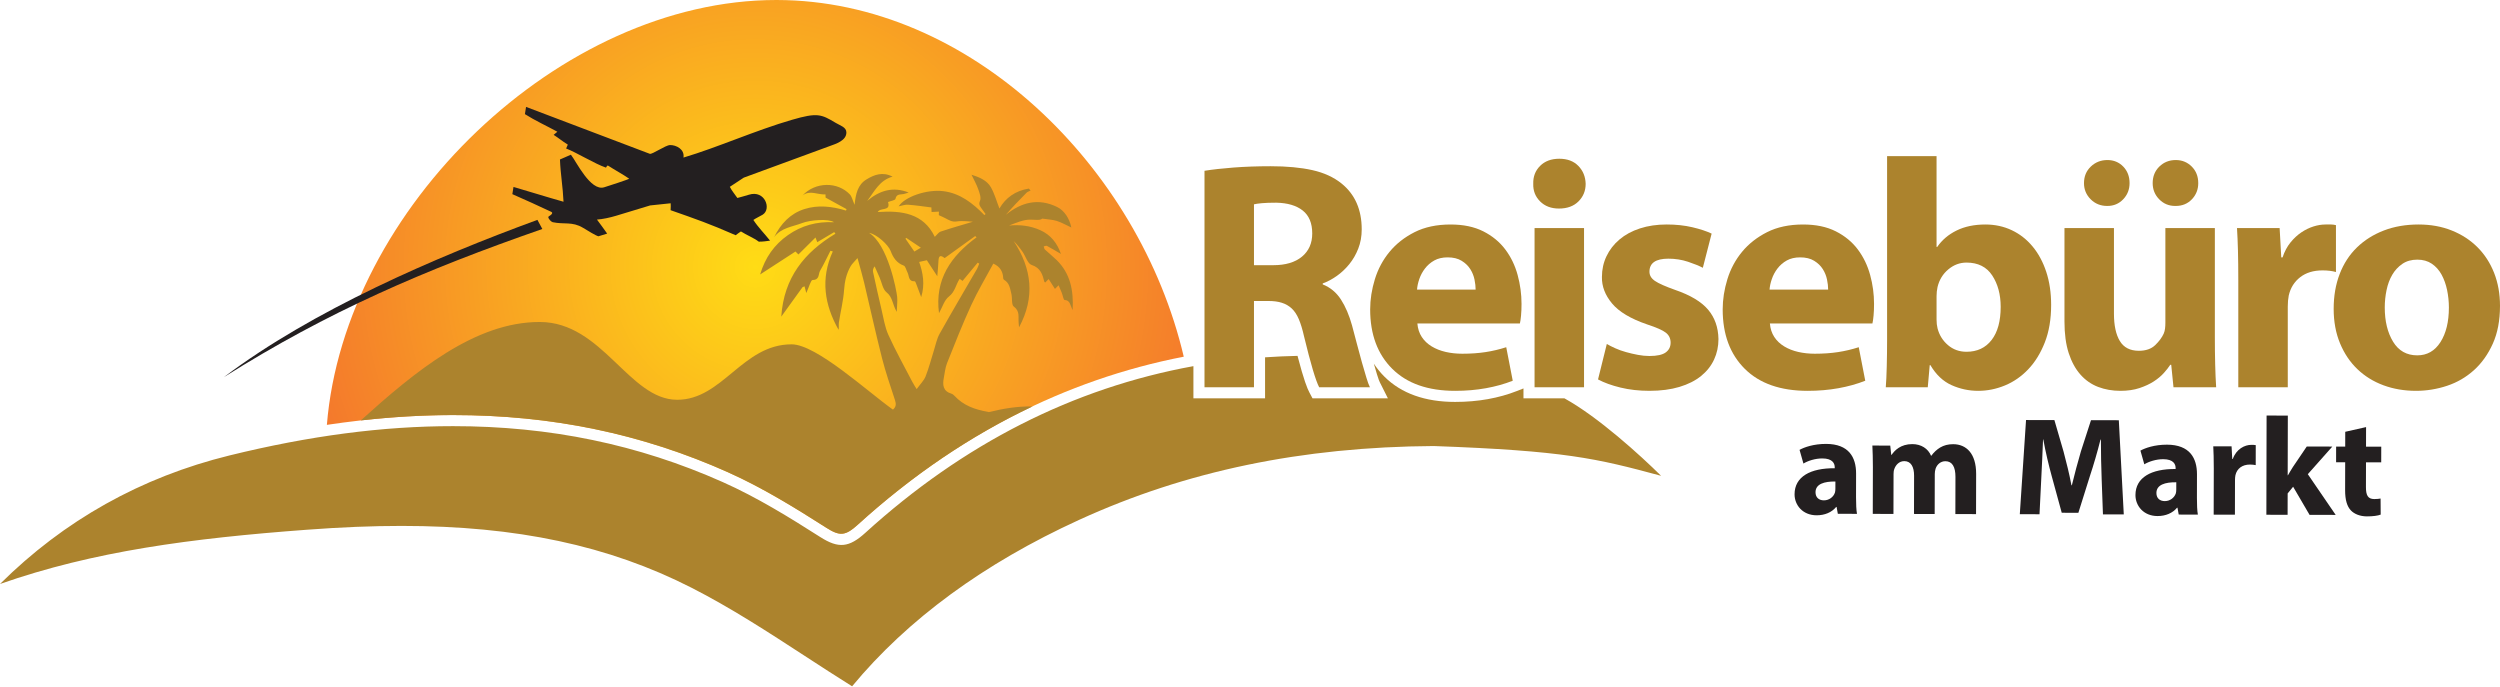 <?xml version="1.0" encoding="UTF-8" standalone="no"?><!DOCTYPE svg PUBLIC "-//W3C//DTD SVG 1.1//EN" "http://www.w3.org/Graphics/SVG/1.1/DTD/svg11.dtd"><svg width="100%" height="100%" viewBox="0 0 1815 499" version="1.1" xmlns="http://www.w3.org/2000/svg" xmlns:xlink="http://www.w3.org/1999/xlink" xml:space="preserve" xmlns:serif="http://www.serif.com/" style="fill-rule:evenodd;clip-rule:evenodd;stroke-linejoin:round;stroke-miterlimit:2;"><path d="M237.31,308.45c31.592,-4.708 61.95,-7.112 91.575,-7.112c71.546,-0 136.646,13.495 199.021,41.262c25.521,11.35 49.533,26.238 71.941,40.508c9.867,6.288 13.838,6.071 23.067,-2.329c70.779,-64.279 150.038,-105.012 236.488,-121.825c-32.271,-137.658 -154.93,-258.641 -295.263,-258.95c-0.183,-0.004 -0.367,-0.004 -0.55,-0.004c-157.175,0 -313.537,151.471 -326.279,308.45Z" style="fill:url(#_Radial1);fill-rule:nonzero;"/><path d="M162.542,273.81c64.404,-48.571 153.383,-86.967 227.617,-114.184l3.575,6.617c-85.609,29.792 -155.671,59.958 -231.192,107.567" style="fill:#231f20;"/><path d="M575.041,86.957c-26.708,7.75 -54.379,20.205 -78.833,27.43c0.954,-6.067 -5.383,-9.171 -9.767,-9.075c-3.266,0.062 -13.033,6.962 -14.675,6.354l-89.85,-34.063l-0.825,5.254c7.363,4.705 15.842,8.538 23.559,12.784l-2.709,2.266c3.592,2.271 6.092,4.475 10.296,7.088l-1.237,2.821c6.987,2.566 20.916,11.175 28.904,13.866c0.587,-0.379 0.537,-1.662 1.571,-1.429c3.958,2.604 11.704,6.888 15.27,9.459c0.563,0.287 -16.491,5.745 -18.066,6.241c-9.979,3.175 -20.404,-18.912 -24.204,-23.641l-7.938,3.466c0.383,10.575 2.146,20.146 2.571,30.679c-11.858,-3.325 -24.875,-7.42 -36.308,-10.745c-0.275,1.75 -0.559,3.5 -0.834,5.241c9.579,4.171 18.95,8.488 28.259,12.846c0.75,0.517 0.829,0.729 0.45,1.421c-0.684,1.083 -1.492,1.162 -2.638,2.225c-0.012,1.417 2.142,3.633 3.217,3.863c8.304,1.783 14.191,-0.621 21.933,4.029c3.8,2.287 9.379,5.754 11.271,6.208c2.333,-0.688 2.854,-0.842 6.346,-1.954c-2.567,-3.525 -4.525,-6.434 -7.413,-10.179c3.963,-0.255 9.375,-1.413 13.875,-2.771l24.738,-7.504l14.908,-1.563c-0.017,1.533 0.171,2.879 -0.058,5.021c19.4,6.817 27.666,9.629 47.262,18.179c1.329,-0.992 2.096,-1.654 3.792,-2.762c4.071,2.654 9.162,4.57 12.967,7.421c2.412,0.141 6.333,-0.505 8.179,-0.73c-3.975,-5.058 -8.604,-9.625 -12.109,-15.025c1.921,-1.358 4.667,-2.546 6.734,-3.808c6.641,-4.092 1.641,-18.167 -9.95,-14.517c-3.084,0.975 -5.338,1.521 -8.4,2.375c-2.125,-3.116 -4.029,-5.191 -5.471,-8.1l10.121,-6.666l62.383,-22.909c4.138,-1.512 12.367,-3.933 12.104,-10.104c-0.15,-3.658 -4.425,-4.75 -7.725,-6.742c-10.591,-6.358 -13.371,-7.566 -31.7,-2.25" style="fill:#231f20;"/><path d="M1332.5,349.58c-8.121,-0.116 -14.417,1.796 -14.433,7.784c-0.005,3.954 2.633,5.891 6.079,5.891c3.858,0.013 7.004,-2.516 8.025,-5.658c0.204,-0.812 0.312,-1.725 0.312,-2.642l0.017,-5.375Zm1.767,23.442l-0.9,-4.975l-0.3,0c-3.255,3.95 -8.334,6.071 -14.221,6.054c-10.046,-0.021 -16.013,-7.341 -15.996,-15.254c0.033,-12.883 11.612,-19.046 29.162,-18.904l0,-0.713c0.009,-2.633 -1.408,-6.391 -9.016,-6.408c-5.071,-0.012 -10.454,1.7 -13.7,3.721l-2.821,-9.946c3.458,-1.921 10.258,-4.337 19.279,-4.321c16.542,0.042 21.792,9.792 21.767,21.454l-0.038,17.246c-0.008,4.771 0.188,9.338 0.684,12.075l-13.9,-0.029Z" style="fill:#231f20;fill-rule:nonzero;"/><path d="M1359.72,339.295c0.017,-6.187 -0.179,-11.462 -0.379,-15.825l12.988,0.03l0.7,6.691l0.304,0c2.133,-3.137 6.508,-7.791 15.029,-7.771c6.392,0.013 11.462,3.267 13.575,8.446l0.204,0c1.833,-2.529 4.075,-4.554 6.408,-5.971c2.734,-1.616 5.784,-2.42 9.438,-2.412c9.537,0.021 16.721,6.733 16.692,21.546l-0.067,29.216l-15.013,-0.037l0.063,-26.983c0.017,-7.205 -2.308,-11.367 -7.283,-11.38c-3.546,-0.008 -6.088,2.421 -7.117,5.363c-0.408,1.117 -0.613,2.737 -0.613,3.958l-0.07,29.013l-15.013,-0.038l0.063,-27.796c0.016,-6.291 -2.209,-10.554 -7.075,-10.566c-3.955,-0.009 -6.296,3.029 -7.217,5.566c-0.508,1.213 -0.613,2.638 -0.613,3.85l-0.07,28.917l-15.013,-0.033l0.079,-33.784Z" style="fill:#231f20;fill-rule:nonzero;"/><path d="M1525.79,347.27c-0.283,-8.213 -0.567,-18.159 -0.542,-28.1l-0.308,-0c-2.154,8.72 -5.012,18.45 -7.671,26.462l-8.371,26.663l-12.075,-0.03l-7.245,-26.491c-2.217,-8.021 -4.53,-17.767 -6.134,-26.7l-0.196,-0c-0.429,9.233 -0.754,19.783 -1.279,28.304l-1.283,25.967l-14.304,-0.03l4.521,-68.37l20.591,0.05l6.642,22.841c2.117,7.917 4.229,16.442 5.733,24.459l0.304,-0c1.942,-7.905 4.3,-16.93 6.55,-24.534l7.346,-22.708l20.196,0.042l3.6,68.383l-15.117,-0.029l-0.958,-26.179Z" style="fill:#231f20;fill-rule:nonzero;"/><path d="M1579.98,350.131c-8.112,-0.121 -14.416,1.796 -14.425,7.783c-0.008,3.954 2.625,5.888 6.079,5.892c3.85,0.008 7,-2.517 8.025,-5.659c0.205,-0.812 0.305,-1.725 0.305,-2.641l0.016,-5.375Zm1.767,23.441l-0.896,-4.979l-0.304,0c-3.254,3.95 -8.333,6.075 -14.213,6.059c-10.045,-0.021 -16.012,-7.342 -15.995,-15.255c0.033,-12.883 11.604,-19.045 29.154,-18.904l-0,-0.712c0.008,-2.634 -1.409,-6.392 -9.017,-6.409c-5.071,-0.012 -10.446,1.7 -13.7,3.721l-2.821,-9.946c3.459,-1.92 10.259,-4.337 19.288,-4.32c16.537,0.037 21.791,9.787 21.766,21.454l-0.037,17.241c-0.017,4.771 0.179,9.342 0.683,12.08l-13.908,-0.03Z" style="fill:#231f20;fill-rule:nonzero;"/><path d="M1607.21,340.349c0.016,-7.304 -0.18,-12.071 -0.38,-16.329l13.292,0.029l0.488,9.133l0.412,0c2.546,-7.2 8.646,-10.229 13.408,-10.217c1.421,0.005 2.13,0.005 3.246,0.209l-0.033,14.508c-1.113,-0.204 -2.425,-0.417 -4.154,-0.417c-5.679,-0.012 -9.546,3.025 -10.575,7.788c-0.196,1.012 -0.304,2.233 -0.304,3.45l-0.059,25.158l-15.421,-0.037l0.08,-33.275Z" style="fill:#231f20;fill-rule:nonzero;"/><path d="M1660.86,345.037l0.204,0c1.125,-2.029 2.342,-4.05 3.571,-5.979l10.075,-14.892l18.558,0.046l-17.795,20.046l20.225,29.562l-18.967,-0.037l-11.925,-20.417l-3.971,4.863l-0.037,15.516l-15.413,-0.033l0.154,-72.029l15.425,0.037l-0.104,43.317Z" style="fill:#231f20;fill-rule:nonzero;"/><path d="M1717.77,310.063l-0.033,14.204l11.054,0.025l-0.025,11.358l-11.05,-0.021l-0.042,17.954c-0.012,5.984 1.4,8.725 6.063,8.734c1.933,0.004 3.45,-0.192 4.567,-0.392l0.079,11.671c-2.029,0.804 -5.684,1.304 -10.046,1.292c-4.967,-0.013 -9.125,-1.746 -11.554,-4.284c-2.838,-2.954 -4.246,-7.725 -4.229,-14.725l0.045,-20.287l-6.595,-0.013l0.025,-11.362l6.595,0.012l0.021,-10.75l15.125,-3.416Z" style="fill:#231f20;fill-rule:nonzero;"/><path d="M644.983,243.174c-2.638,-5.817 -3.563,-12.437 -5.071,-18.742c-2.125,-8.95 -4.125,-17.933 -6.067,-26.929c-0.3,-1.304 0.042,-2.737 1.155,-4.116c1.2,2.704 2.416,5.42 3.612,8.141c1.604,3.654 2.258,8.534 5.033,10.704c4.525,3.55 4.192,8.792 7.405,14.184c0.145,-4.421 0.579,-7.621 0.3,-10.738c-0.488,-5.308 -6.842,-38.2 -20.409,-46.616c5.554,0.95 13.971,8.633 15.679,13.175c1.767,4.737 4.284,8.654 9.467,10.57c1.342,0.505 1.821,3.259 2.738,4.963c1.325,2.462 0.491,6.667 5.291,6.454c0.409,-0.021 0.992,1.721 1.371,2.683c1.129,2.921 2.196,5.863 3.3,8.784c2.854,-9.192 1.25,-17.829 -1.479,-25.529c2.067,-0.45 3.779,-0.825 5.583,-1.23c2.213,3.388 4.713,7.225 7.575,11.625c0.317,-4.008 0.742,-7.641 0.871,-11.291c0.163,-3.729 1.567,-4.246 4.471,-1.888c7.433,-5.362 14.804,-10.687 22.187,-16.004c0.317,0.313 0.638,0.625 0.963,0.942c-18.563,13.633 -30.454,30.496 -27.242,55.041c2.459,-4.341 3.846,-9.5 7.213,-12.091c4.458,-3.425 4.9,-8.471 7.766,-12.817c1,0.692 1.838,1.279 2.121,1.479c3.792,-4.575 7.396,-8.908 10.988,-13.241c0.371,0.237 0.75,0.466 1.121,0.704c-0.542,1.3 -0.95,2.675 -1.63,3.875c-9.066,15.687 -18.304,31.266 -27.141,47.075c-2.029,3.608 -2.817,7.916 -4.104,11.929c-2.009,6.317 -3.617,12.808 -6.055,18.958c-1.241,3.117 -3.92,5.684 -6.508,9.267c-1.542,-2.554 -2.371,-3.779 -3.042,-5.075c-5.895,-11.383 -12.166,-22.583 -17.462,-34.246m12.925,-70.487c3.367,2.262 6.733,4.525 10.629,7.141c-1.917,1.129 -3.162,1.867 -4.721,2.796c-2.216,-3.204 -4.333,-6.258 -6.45,-9.304c0.175,-0.213 0.363,-0.421 0.542,-0.633m-329.025,128.65c71.55,-0 136.65,13.495 199.021,41.258c25.521,11.354 49.537,26.242 71.941,40.512c9.871,6.288 13.838,6.075 23.071,-2.325c39.629,-35.991 81.95,-64.504 126.667,-85.683c-11.154,-0.237 -21.654,1.621 -31.633,4.083c-0.134,-0.025 -0.271,-0.054 -0.405,-0.079c-9.737,-1.771 -17.937,-4.55 -24.625,-11.762c-0.604,-0.654 -1.404,-1.275 -2.225,-1.538c-6.162,-1.837 -6.47,-6.421 -5.47,-11.575c0.679,-3.558 1.016,-7.283 2.333,-10.596c5.642,-14.141 11.212,-28.333 17.575,-42.15c4.767,-10.375 10.704,-20.204 16.012,-30.104c4.934,2.2 7,5.829 7.188,10.679c0.008,0.375 0.275,0.913 0.571,1.075c4,2.217 4.387,6.38 5.333,10.125c0.796,3.15 -0.067,7.988 1.804,9.346c4.646,3.409 3.05,7.675 3.496,11.75c0.117,1.092 0.2,2.184 0.288,3.279c11.712,-21.75 9.387,-42.47 -3.905,-62.629c2.517,2.479 4.609,5.154 6.53,7.95c2.195,3.2 3.604,8.434 6.483,9.384c6.558,2.166 7.917,6.895 9.267,12.279c0.058,0.196 0.45,0.304 0.691,0.466c0.688,-0.725 1.388,-1.441 2.413,-2.5c1.641,2.571 3.083,4.83 4.583,7.18c0.863,-0.875 1.579,-1.596 2.629,-2.659c0.917,2.125 1.646,3.754 2.304,5.417c0.713,1.821 1.259,5.221 2.017,5.262c4.213,0.205 4.067,3.813 5.896,7.342c0.792,-14.571 -1.796,-26.708 -11.704,-36.412c-2.709,-2.65 -5.692,-4.984 -8.45,-7.563c-0.525,-0.492 -0.567,-1.504 -0.829,-2.262c0.783,-0.142 1.766,-0.655 2.32,-0.355c3.275,1.746 6.446,3.675 10.188,5.846c-2.813,-8.058 -7.5,-13.883 -15.067,-17.283c-7.179,-3.221 -14.721,-4.092 -22.633,-3.354c5.258,-2 10.558,-4.404 15.796,-4.279c3.562,0.083 6.654,0.654 8.354,-0.734c4.346,0.654 7.621,0.734 10.6,1.704c3.529,1.138 6.808,3.038 10.5,4.759c-1.425,-6.684 -5.179,-12.375 -10.25,-14.867c-13.592,-6.683 -25.908,-3.612 -37.346,5.642c4.942,-5.654 9.933,-10.884 15.042,-16.025c0.733,-0.759 1.95,-1.063 2.937,-1.575c-0.412,-0.484 -0.816,-0.971 -1.225,-1.45c-9.6,1.5 -16.879,6.616 -21.391,14.471c-1.971,-5.038 -3.438,-10.53 -6.142,-15.346c-2.896,-5.134 -8.338,-7.346 -14.133,-9.204c1.8,3.787 3.662,7.016 4.87,10.479c0.971,2.716 2.296,6.246 1.321,8.483c-1.183,2.733 0.009,3.863 1.088,5.513c0.921,1.391 1.962,2.712 2.95,4.066c-0.288,0.259 -0.571,0.517 -0.854,0.788c-8.396,-8.575 -17.588,-15.884 -29.9,-17.388c-12.042,-1.45 -28.03,4.138 -32.338,11.025c2.308,-0.437 4.542,-1.337 6.692,-1.183c5.562,0.392 11.096,1.258 17.05,1.987c0.021,0.446 0.087,1.871 0.141,3.313c1.871,-0.1 3.48,-0.183 5.325,-0.288c-0.025,1.309 -0.066,2.296 -0.083,2.563c1.913,0.896 3.421,1.517 4.842,2.271c2.554,1.354 4.729,2.816 8.162,2.3c4.438,-0.671 9.088,0.112 11.767,0.208c-6.796,2.046 -15.129,4.388 -23.342,7.133c-1.704,0.58 -2.937,2.58 -4.325,3.85c-8.296,-17.216 -24.096,-19.208 -41.412,-18.02c1.85,-3.588 9.591,-0.2 7.454,-7.259c2.017,-0.804 5.171,-1.254 5.383,-2.308c0.813,-3.913 3.75,-2.938 6.071,-3.521c1.204,-0.287 2.367,-0.708 3.558,-1.075c-11.437,-4.487 -21.175,-1.512 -30.141,6.079c5.25,-6.787 8.846,-14.946 18.429,-17.616c-7.138,-3.684 -13.196,-1.517 -19.033,2.079c-6.263,3.846 -7.763,10.421 -8.53,18.4c-1.587,-3.592 -2.008,-5.996 -3.395,-7.488c-8.934,-9.504 -25.142,-9.291 -34.4,0.675c5.404,-4.146 10.958,-0.391 16.658,-0.762c0.029,0.971 0.046,1.921 0.054,2.316c5.358,2.946 10.275,5.65 15.213,8.363c-0.13,0.354 -0.25,0.712 -0.375,1.058c-10.042,-3.058 -20.23,-4.291 -30.271,-1.075c-10.242,3.288 -17.129,10.679 -21.904,20.359c5.112,-6.83 13.137,-7.459 20.195,-10.18c6.042,-2.341 19.33,-3.345 23.28,-0.633c-12.563,-0.662 -23.588,2.429 -33.442,9.329c-9.971,6.975 -16.567,16.334 -20.208,28.588c8.987,-5.838 17.32,-11.254 25.662,-16.667c0.729,0.738 1.425,1.421 2.133,2.138c4.159,-4.134 8.125,-8.063 12.4,-12.305c0.734,1.938 1.067,2.805 1.284,3.396c4.296,-2.55 8.3,-4.933 12.308,-7.325c0.296,0.396 0.588,0.796 0.875,1.184c-22.496,13.495 -37.446,31.87 -39.317,60.2c5.638,-7.813 10.542,-14.605 15.438,-21.396c0.479,-0.213 0.962,-0.413 1.45,-0.617c0.342,1.329 0.683,2.646 1.275,4.867c2.05,-4.429 3.287,-9.442 4.583,-9.459c5.209,-0.058 4.059,-4.32 5.429,-6.683c2.742,-4.687 5.038,-9.65 7.509,-14.508c0.579,0.154 1.146,0.308 1.733,0.454c-9.075,19.917 -6.067,38.737 4.179,56.9c0.388,-1.813 -0.016,-3.638 0.242,-5.358c1.221,-7.871 3.217,-15.684 3.767,-23.605c0.429,-6.154 1.687,-11.808 4.695,-17.07c1.08,-1.896 2.821,-3.421 5.055,-6.034c1.829,6.754 3.437,12.075 4.729,17.492c4.362,18.321 8.379,36.758 13.025,55.025c2.641,10.383 6.175,20.562 9.512,30.767c0.95,2.925 0.621,4.85 -1.537,6.741c-18.413,-13.096 -55.592,-47.366 -73.504,-47.412c-35.763,-0.071 -50.184,40.329 -83.217,40.254c-34.921,-0.075 -54.175,-56.379 -99.633,-56.479c-47.042,-0.109 -90.588,35.912 -130.005,71.466c22.842,-2.554 45.109,-3.895 66.963,-3.895" style="fill:#ac832d;"/><path d="M1135.77,289.193l-29.729,-0l-0,-7.192l-4.834,1.904c-6.462,2.55 -13.537,4.525 -21.025,5.867c-7.454,1.342 -15.445,2.021 -23.758,2.021c-21.8,-0 -39.054,-6.15 -51.279,-18.288c-2.938,-2.916 -5.508,-6.091 -7.746,-9.495c0.813,2.8 1.588,5.433 2.275,7.729c1.071,3.566 1.767,5.162 2.083,5.791l5.855,11.663l-54.734,-0l-2.266,-4.279c-1.505,-2.838 -3.963,-8.704 -8.613,-26.554c-7.908,0.166 -15.762,0.516 -23.567,1.054l0,29.779l-52.016,-0l-0,-23.371c-87.142,15.867 -166.954,56.313 -238.088,120.917c-12,10.904 -19.55,11.591 -32.804,3.162c-22.154,-14.112 -45.871,-28.821 -70.892,-39.946c-61.321,-27.3 -125.354,-40.57 -195.75,-40.57c-50.941,-0 -104.012,6.958 -162.25,21.266c-64.162,15.771 -120.141,47.134 -166.633,93.321c68.058,-23.854 138.875,-33.146 222.804,-39.383c24.988,-1.871 47.459,-2.775 68.688,-2.775c83.571,-0 150.462,14.254 210.516,44.866c28.405,14.467 55.755,32.267 82.205,49.48c11.379,7.404 22.804,14.845 34.412,22.095c40.254,-48.587 95.712,-89.241 164.896,-120.866c77.491,-35.442 161.662,-52.963 257.312,-53.567c94.979,3.433 117.992,8.871 165.113,21.625c-15.004,-14.846 -45.663,-42.754 -70.175,-56.254" style="fill:#ac832d;"/><path d="M910.384,192.522l14.025,0c8.875,0 15.808,-2.054 20.796,-6.175c4.983,-4.117 7.479,-9.737 7.479,-16.867c0,-7.441 -2.3,-12.983 -6.887,-16.629c-4.6,-3.641 -11.03,-5.541 -19.288,-5.7c-4.367,0 -7.829,0.117 -10.404,0.359c-2.567,0.237 -4.475,0.512 -5.721,0.829l0,44.183Zm-35.917,-68.529c5.825,-0.946 12.875,-1.733 21.146,-2.367c8.275,-0.625 17.213,-0.946 26.825,-0.946c11.813,0 21.934,0.946 30.367,2.838c8.425,1.892 15.479,5.121 21.15,9.692c9.767,7.879 14.65,18.983 14.65,33.316c-0,5.046 -0.833,9.688 -2.5,13.946c-1.663,4.254 -3.842,8.033 -6.538,11.342c-2.695,3.308 -5.712,6.146 -9.037,8.504c-3.333,2.362 -6.742,4.179 -10.229,5.442l-0,0.708c5.508,2.204 9.925,5.867 13.229,10.987c3.308,5.121 5.987,11.384 8.042,18.788c1.254,4.575 2.475,9.179 3.658,13.825c1.183,4.65 2.367,9.021 3.546,13.117c1.183,4.095 2.246,7.716 3.191,10.87c0.946,3.15 1.809,5.517 2.596,7.088l-36.841,-0c-2.505,-4.725 -6.171,-17.096 -11.017,-37.1c-1.092,-4.883 -2.342,-8.979 -3.75,-12.292c-1.404,-3.308 -3.121,-5.904 -5.154,-7.8c-2.034,-1.887 -4.417,-3.266 -7.146,-4.133c-2.733,-0.867 -5.896,-1.296 -9.496,-1.296l-10.775,0l0,62.621l-35.917,-0l0,-157.15Z" style="fill:#ac832d;fill-rule:nonzero;"/><path d="M1071.31,210.247c0,-2.204 -0.279,-4.646 -0.825,-7.325c-0.554,-2.675 -1.575,-5.196 -3.075,-7.563c-1.495,-2.366 -3.583,-4.375 -6.258,-6.025c-2.683,-1.658 -6.071,-2.483 -10.167,-2.483c-3.779,-0 -7.008,0.75 -9.687,2.246c-2.679,1.5 -4.929,3.425 -6.734,5.791c-1.816,2.363 -3.191,4.925 -4.141,7.68c-0.938,2.754 -1.496,5.316 -1.65,7.679l42.537,-0Zm-42.3,24.579c0.313,3.779 1.375,7.05 3.192,9.804c1.808,2.763 4.208,5.046 7.204,6.858c2.992,1.809 6.384,3.15 10.163,4.017c3.779,0.863 7.795,1.3 12.054,1.3c6.141,0 11.775,-0.396 16.896,-1.183c5.116,-0.788 10.12,-1.971 15.008,-3.546l4.725,24.341c-5.992,2.363 -12.492,4.175 -19.5,5.434c-7.008,1.262 -14.454,1.896 -22.329,1.896c-19.7,-0 -34.896,-5.317 -45.613,-15.955c-10.712,-10.633 -16.066,-25.012 -16.066,-43.133c-0,-7.237 1.141,-14.567 3.425,-21.979c2.283,-7.4 5.825,-14.017 10.637,-19.846c4.8,-5.829 10.871,-10.596 18.196,-14.3c7.325,-3.696 16.025,-5.55 26.113,-5.55c9.291,0 17.208,1.654 23.754,4.963c6.529,3.304 11.85,7.679 15.946,13.116c4.095,5.434 7.091,11.621 8.979,18.55c1.891,6.938 2.837,13.942 2.837,21.029c0,3.155 -0.116,5.988 -0.354,8.509c-0.237,2.525 -0.517,4.412 -0.829,5.675l-74.438,-0Z" style="fill:#ac832d;fill-rule:nonzero;"/><path d="M1114.09,165.579l35.921,0l0,115.563l-35.921,-0l0,-115.563Zm17.963,-50.333c5.825,-0 10.429,1.733 13.825,5.2c3.383,3.467 5.158,7.8 5.312,13c0,5.041 -1.737,9.296 -5.2,12.758c-3.462,3.467 -8.191,5.2 -14.179,5.2c-5.671,0 -10.237,-1.733 -13.704,-5.2c-3.467,-3.462 -5.121,-7.717 -4.963,-12.758c-0.158,-5.2 1.496,-9.534 4.963,-13c3.467,-3.467 8.117,-5.2 13.946,-5.2" style="fill:#ac832d;fill-rule:nonzero;"/><path d="M1166.55,249.71c1.571,0.946 3.579,1.971 6.025,3.079c2.442,1.1 5.083,2.046 7.917,2.834c2.837,0.787 5.708,1.458 8.625,2.008c2.912,0.554 5.708,0.829 8.387,0.829c5.513,0 9.455,-0.871 11.817,-2.604c2.367,-1.729 3.546,-4.096 3.546,-7.088c-0,-2.991 -1.142,-5.395 -3.425,-7.208c-2.288,-1.808 -6.817,-3.817 -13.588,-6.025c-11.975,-4.096 -20.483,-9.179 -25.525,-15.246c-5.041,-6.062 -7.483,-12.483 -7.325,-19.258c0,-5.358 1.1,-10.358 3.309,-15.004c2.208,-4.646 5.354,-8.709 9.454,-12.171c4.096,-3.467 9.054,-6.146 14.887,-8.038c5.825,-1.891 12.288,-2.837 19.38,-2.837c6.766,-0 12.995,0.675 18.666,2.008c5.675,1.342 10.317,2.879 13.946,4.613l-6.383,24.816c-2.679,-1.425 -6.259,-2.879 -10.75,-4.375c-4.492,-1.5 -9.259,-2.245 -14.3,-2.245c-9.138,-0 -13.709,3.154 -13.709,9.454c0,2.679 1.342,4.921 4.021,6.729c2.675,1.816 7.563,3.983 14.65,6.5c11.029,3.783 18.984,8.55 23.871,14.3c4.879,5.754 7.404,12.879 7.558,21.387c0,5.359 -1.062,10.321 -3.191,14.884c-2.121,4.575 -5.275,8.554 -9.45,11.937c-4.179,3.388 -9.413,6.025 -15.713,7.921c-6.304,1.887 -13.55,2.833 -21.746,2.833c-7.558,0 -14.57,-0.791 -21.029,-2.362c-6.462,-1.575 -11.896,-3.546 -16.308,-5.909l6.383,-25.762Z" style="fill:#ac832d;fill-rule:nonzero;"/><path d="M1327.24,210.247c0,-2.204 -0.279,-4.646 -0.829,-7.325c-0.554,-2.675 -1.575,-5.196 -3.071,-7.563c-1.5,-2.366 -3.587,-4.375 -6.262,-6.025c-2.68,-1.658 -6.067,-2.483 -10.163,-2.483c-3.783,-0 -7.008,0.75 -9.692,2.246c-2.675,1.5 -4.92,3.425 -6.733,5.791c-1.812,2.363 -3.187,4.925 -4.133,7.68c-0.946,2.754 -1.5,5.316 -1.659,7.679l42.542,-0Zm-42.3,24.579c0.313,3.779 1.375,7.05 3.188,9.804c1.812,2.763 4.212,5.046 7.208,6.858c2.992,1.809 6.383,3.15 10.158,4.017c3.784,0.863 7.8,1.3 12.054,1.3c6.146,0 11.78,-0.396 16.896,-1.183c5.121,-0.788 10.125,-1.971 15.009,-3.546l4.725,24.341c-5.988,2.363 -12.488,4.175 -19.492,5.434c-7.013,1.262 -14.458,1.896 -22.333,1.896c-19.696,-0 -34.9,-5.317 -45.613,-15.955c-10.712,-10.633 -16.067,-25.012 -16.067,-43.133c0,-7.237 1.138,-14.567 3.421,-21.979c2.284,-7.4 5.829,-14.017 10.638,-19.846c4.804,-5.829 10.875,-10.596 18.2,-14.3c7.325,-3.696 16.029,-5.55 26.112,-5.55c9.296,0 17.209,1.654 23.75,4.963c6.538,3.304 11.854,7.679 15.95,13.116c4.092,5.434 7.088,11.621 8.979,18.55c1.896,6.938 2.834,13.942 2.834,21.029c-0,3.155 -0.113,5.988 -0.354,8.509c-0.23,2.525 -0.513,4.412 -0.825,5.675l-74.438,-0Z" style="fill:#ac832d;fill-rule:nonzero;"/><path d="M1405.94,231.989c0,2.362 0.238,4.491 0.713,6.379c1.254,4.883 3.779,8.946 7.554,12.171c3.787,3.233 8.275,4.846 13.475,4.846c7.721,-0 13.783,-2.838 18.196,-8.509c4.408,-5.671 6.616,-13.704 6.616,-24.104c0,-8.979 -2.05,-16.579 -6.145,-22.808c-4.096,-6.217 -10.321,-9.334 -18.667,-9.334c-4.888,0 -9.3,1.655 -13.233,4.967c-3.942,3.308 -6.542,7.558 -7.796,12.758c-0.475,2.209 -0.713,4.417 -0.713,6.617l0,17.017Zm-35.916,-118.634l35.916,0l0,65.934l0.471,-0c3.463,-5.042 8.15,-9.017 14.063,-11.934c5.908,-2.912 12.879,-4.37 20.916,-4.37c6.929,-0 13.313,1.383 19.142,4.137c5.829,2.754 10.871,6.696 15.121,11.813c4.254,5.12 7.562,11.262 9.925,18.433c2.362,7.175 3.55,15.167 3.55,23.987c-0,10.396 -1.542,19.496 -4.613,27.292c-3.071,7.804 -7.087,14.3 -12.054,19.5c-4.958,5.196 -10.596,9.1 -16.896,11.696c-6.304,2.6 -12.758,3.904 -19.379,3.904c-6.771,0 -13.233,-1.383 -19.375,-4.142c-6.142,-2.754 -11.267,-7.6 -15.358,-14.533l-0.471,0l-1.425,16.071l-30.483,-0c0.316,-3.783 0.55,-8.821 0.708,-15.125c0.158,-6.3 0.242,-12.763 0.242,-19.379l-0,-133.284Z" style="fill:#ac832d;fill-rule:nonzero;"/><path d="M1579.15,149.514c-4.575,-0 -8.429,-1.617 -11.583,-4.842c-3.15,-3.229 -4.725,-7.129 -4.725,-11.704c-0,-4.879 1.612,-8.896 4.85,-12.05c3.221,-3.146 7.2,-4.729 11.929,-4.729c4.566,-0 8.429,1.583 11.579,4.729c3.154,3.154 4.729,7.171 4.729,12.05c0,4.575 -1.537,8.475 -4.612,11.704c-3.071,3.225 -6.971,4.842 -11.696,4.842l-0.471,-0Zm-49.392,-0c-4.725,-0 -8.704,-1.617 -11.933,-4.842c-3.233,-3.229 -4.846,-7.129 -4.846,-11.704c0,-4.879 1.654,-8.896 4.963,-12.05c3.308,-3.146 7.325,-4.729 12.054,-4.729c4.566,-0 8.391,1.583 11.458,4.729c3.075,3.154 4.613,7.171 4.613,12.05c-0,4.575 -1.538,8.475 -4.613,11.704c-3.067,3.225 -6.892,4.842 -11.458,4.842l-0.238,-0Zm78.221,94.529c0,7.558 0.083,14.417 0.238,20.558c0.154,6.142 0.391,11.663 0.708,16.542l-30.975,-0l-1.642,-16.304l-0.708,-0c-1.1,1.733 -2.638,3.7 -4.604,5.904c-1.971,2.208 -4.413,4.254 -7.325,6.146c-2.917,1.891 -6.383,3.508 -10.4,4.846c-4.017,1.337 -8.629,2.012 -13.825,2.012c-5.829,0 -11.221,-0.95 -16.188,-2.837c-4.962,-1.896 -9.254,-4.888 -12.879,-8.984c-3.621,-4.096 -6.462,-9.296 -8.508,-15.6c-2.046,-6.3 -3.071,-13.937 -3.071,-22.916l0,-67.83l35.925,0l0,62.155c0,8.508 1.421,15.125 4.275,19.85c2.858,4.725 7.45,7.087 13.796,7.087c5.071,0 9.037,-1.375 11.891,-4.133c2.855,-2.754 4.913,-5.554 6.184,-8.388c0.475,-1.104 0.792,-2.321 0.95,-3.662c0.158,-1.338 0.237,-2.721 0.237,-4.138l0,-68.771l35.921,0l0,78.463Z" style="fill:#ac832d;fill-rule:nonzero;"/><path d="M1625,203.629c0,-8.504 -0.083,-15.713 -0.237,-21.621c-0.159,-5.904 -0.392,-11.379 -0.704,-16.429l30.954,-0l1.183,21.271l0.946,-0c1.417,-4.25 3.346,-7.875 5.787,-10.871c2.442,-2.992 5.08,-5.434 7.917,-7.325c2.833,-1.892 5.75,-3.304 8.746,-4.254c2.987,-0.942 5.904,-1.417 8.737,-1.417l4.142,-0c1.021,-0 2.158,0.162 3.425,0.475l0,34.029c-2.837,-0.787 -6.067,-1.183 -9.687,-1.183c-6.617,-0 -12.055,1.654 -16.305,4.962c-4.258,3.309 -7.016,7.721 -8.275,13.234c-0.47,2.366 -0.708,5.045 -0.708,8.037l0,58.608l-35.921,0l0,-77.516Z" style="fill:#ac832d;fill-rule:nonzero;"/><path d="M1754.97,188.505c-4.259,0 -7.879,1.025 -10.867,3.075c-2.996,2.046 -5.442,4.688 -7.325,7.913c-1.896,3.237 -3.275,6.937 -4.137,11.108c-0.871,4.175 -1.305,8.388 -1.305,12.642c0,9.929 2.009,18.196 6.025,24.817c4.017,6.612 9.888,9.925 17.609,9.925c7.087,-0 12.679,-3.188 16.779,-9.571c4.092,-6.384 6.146,-14.775 6.146,-25.171c-0,-4.254 -0.434,-8.467 -1.3,-12.642c-0.871,-4.171 -2.213,-7.921 -4.017,-11.225c-1.812,-3.304 -4.179,-5.941 -7.087,-7.916c-2.921,-1.967 -6.425,-2.955 -10.521,-2.955m0.946,-25.52c8.82,-0 16.854,1.458 24.1,4.37c7.254,2.917 13.483,6.971 18.666,12.171c5.2,5.196 9.217,11.425 12.067,18.667c2.829,7.25 4.246,15.208 4.246,23.871c-0,10.554 -1.734,19.696 -5.204,27.412c-3.467,7.721 -8.034,14.142 -13.696,19.259c-5.679,5.12 -12.175,8.904 -19.5,11.345c-7.329,2.438 -14.854,3.667 -22.571,3.667c-8.504,0 -16.388,-1.346 -23.633,-4.025c-7.242,-2.679 -13.546,-6.571 -18.9,-11.696c-5.363,-5.121 -9.575,-11.379 -12.646,-18.787c-3.071,-7.4 -4.609,-15.75 -4.609,-25.046c0,-9.296 1.455,-17.725 4.371,-25.288c2.917,-7.566 7.092,-13.979 12.525,-19.262c5.438,-5.275 11.933,-9.371 19.496,-12.288c7.562,-2.912 15.992,-4.37 25.287,-4.37" style="fill:#ac832d;fill-rule:nonzero;"/><defs><radialGradient id="_Radial1" cx="0" cy="0" r="1" gradientUnits="userSpaceOnUse" gradientTransform="matrix(359.122,0,0,359.122,548.356,193.747)"><stop offset="0" style="stop-color:#ffdc15;stop-opacity:1"/><stop offset="1" style="stop-color:#f3702e;stop-opacity:1"/></radialGradient></defs></svg>
